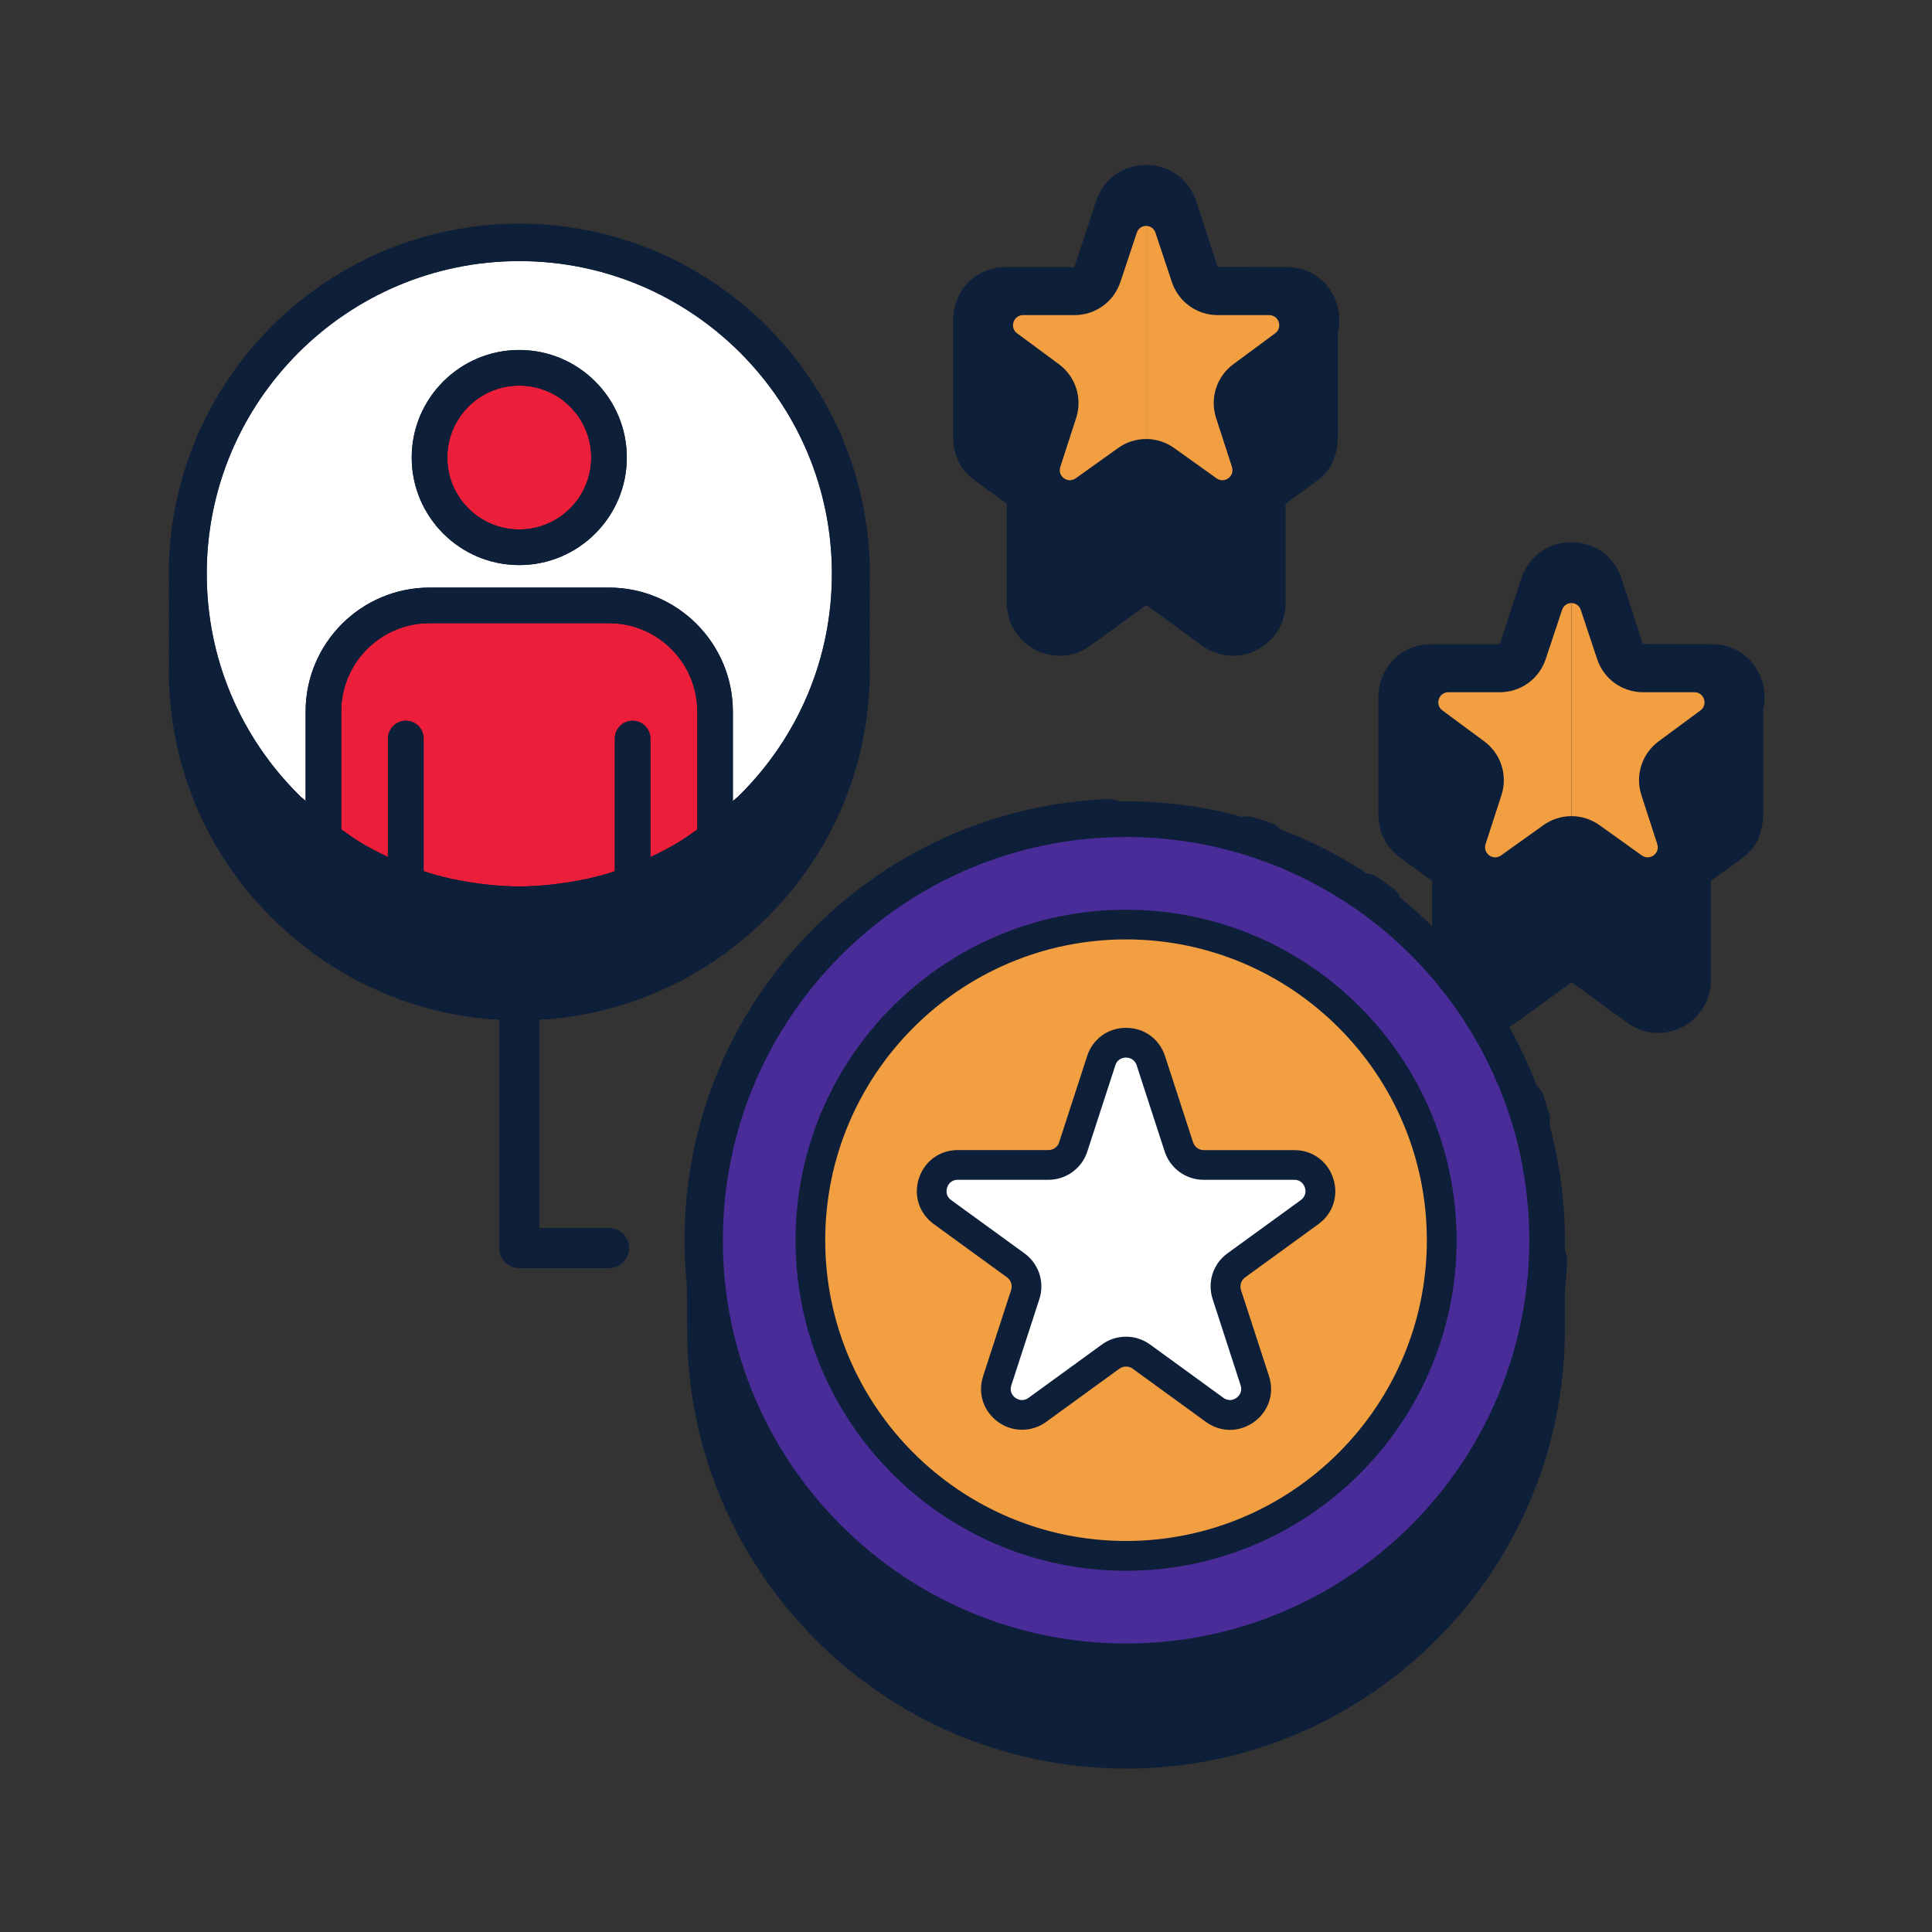 <?xml version="1.0" encoding="UTF-8"?>
<svg id="Layer_2" xmlns="http://www.w3.org/2000/svg" viewBox="0 0 300 300">
  <rect x="0" y="0" width="300" height="300" fill="#333333" stroke="none"/>
  <defs>
    <style>
      .cls-1 {
        fill: #0e1f39;
      }

      .cls-2 {
        fill: #f19f41;
      }

      .cls-3 {
        fill: #ec1e39;
      }

      .cls-4 {
        fill: none;
        stroke: #0e1f39;
        stroke-linecap: round;
        stroke-linejoin: round;
      }

      .cls-5 {
        fill: #fff;
      }

      .cls-6 {
        fill: #4a2c98;
      }
    </style>
  </defs>
  <g>
    <path class="cls-1" d="M239.71,172.48c-6.75-21.45-23.41-38.09-44.65-44.72-6.56-2.05-13.35-3.07-20.21-3.07h0c-37.44,0-67.9,30.46-67.9,67.9s30.46,67.9,67.9,67.9c13.58,0,26.7-4.02,37.94-11.61,18.76-12.69,29.96-33.73,29.96-56.29-.02-7-1.04-13.69-3.04-20.11Z"/>
    <path class="cls-1" d="M174.85,260.73c-37.58,0-68.15-30.57-68.15-68.15s30.57-68.15,68.15-68.15h.05c6.88,0,13.69,1.04,20.24,3.09,21.31,6.66,38.06,23.44,44.81,44.89h0c2,6.44,3.02,13.22,3.05,20.18,0,22.64-11.24,43.76-30.07,56.49-11.28,7.62-24.44,11.66-38.08,11.66ZM174.8,124.93c-37.28.03-67.6,30.37-67.6,67.65s30.35,67.65,67.65,67.65c13.53,0,26.6-4,37.8-11.57,18.69-12.64,29.85-33.6,29.85-56.08-.02-6.9-1.04-13.64-3.03-20.03h0c-6.7-21.29-23.33-37.95-44.48-44.56-6.52-2.03-13.29-3.06-20.14-3.06h-.05Z"/>
  </g>
  <g>
    <path class="cls-1" d="M239.71,175.26c-6.75-21.45-23.41-38.09-44.65-44.72-6.56-2.05-13.35-3.07-20.21-3.07h0c-37.44,0-67.9,30.46-67.9,67.9s30.46,67.9,67.9,67.9c13.58,0,26.7-4.02,37.94-11.61,18.76-12.69,29.96-33.73,29.96-56.29-.02-7-1.04-13.69-3.04-20.11Z"/>
    <path class="cls-1" d="M174.85,263.51c-37.58,0-68.15-30.57-68.15-68.15s30.57-68.15,68.15-68.15h.09c6.87.01,13.66,1.05,20.2,3.09,21.31,6.66,38.06,23.44,44.81,44.89h0c2,6.44,3.02,13.22,3.05,20.18,0,22.64-11.24,43.76-30.07,56.49-11.28,7.62-24.44,11.66-38.08,11.66ZM174.76,127.71c-37.26.05-67.56,30.38-67.56,67.65s30.35,67.65,67.65,67.65c13.53,0,26.6-4,37.8-11.57,18.69-12.64,29.85-33.6,29.85-56.08-.02-6.9-1.04-13.64-3.03-20.03h0c-6.7-21.29-23.33-37.95-44.48-44.56-6.52-2.03-13.29-3.06-20.14-3.06h-.09Z"/>
  </g>
  <g>
    <path class="cls-1" d="M239.71,178.03c-6.75-21.45-23.41-38.09-44.65-44.72-6.56-2.05-13.35-3.07-20.21-3.07h0c-37.44,0-67.9,30.46-67.9,67.9s30.46,67.9,67.9,67.9c13.58,0,26.7-4.02,37.94-11.61,18.76-12.69,29.96-33.73,29.96-56.29-.02-7-1.04-13.69-3.04-20.11Z"/>
    <path class="cls-1" d="M174.85,266.29c-37.58,0-68.15-30.57-68.15-68.15s30.57-68.15,68.15-68.15h.05c6.88,0,13.69,1.04,20.24,3.09,21.31,6.66,38.06,23.44,44.81,44.89h0c2,6.44,3.02,13.23,3.05,20.18,0,22.64-11.24,43.76-30.07,56.49-11.28,7.62-24.44,11.66-38.08,11.66ZM174.8,130.49c-37.28.03-67.6,30.37-67.6,67.65s30.35,67.65,67.65,67.65c13.53,0,26.6-4,37.8-11.57,18.69-12.64,29.85-33.6,29.85-56.08-.02-6.9-1.04-13.64-3.03-20.03h0c-6.7-21.29-23.33-37.95-44.48-44.56-6.52-2.03-13.29-3.06-20.14-3.06h-.05Z"/>
  </g>
  <g>
    <path class="cls-1" d="M239.71,180.81c-6.75-21.45-23.41-38.09-44.65-44.72-6.56-2.05-13.35-3.07-20.21-3.07h0c-37.44,0-67.9,30.46-67.9,67.9s30.46,67.9,67.9,67.9c13.58,0,26.7-4.02,37.94-11.61,18.76-12.69,29.96-33.73,29.96-56.29-.02-7-1.04-13.69-3.04-20.11Z"/>
    <path class="cls-1" d="M174.85,269.07c-37.58,0-68.15-30.57-68.15-68.15s30.57-68.15,68.15-68.15h.05c6.88,0,13.69,1.04,20.24,3.09,21.31,6.66,38.06,23.44,44.81,44.89h0c2,6.44,3.02,13.22,3.05,20.18,0,22.64-11.24,43.76-30.07,56.49-11.28,7.63-24.44,11.66-38.08,11.66ZM174.8,133.27c-37.28.03-67.6,30.37-67.6,67.65s30.35,67.65,67.65,67.65c13.53,0,26.6-4,37.8-11.57,18.69-12.64,29.85-33.6,29.85-56.08-.02-6.9-1.04-13.64-3.03-20.03h0c-6.7-21.29-23.33-37.95-44.48-44.56-6.52-2.03-13.29-3.06-20.14-3.06h-.05Z"/>
  </g>
  <g>
    <path class="cls-1" d="M239.71,183.59c-6.75-21.45-23.41-38.09-44.65-44.72-6.56-2.05-13.35-3.07-20.21-3.07h0c-37.44,0-67.9,30.46-67.9,67.9s30.46,67.9,67.9,67.9c13.58,0,26.7-4.02,37.94-11.61,18.76-12.69,29.96-33.73,29.96-56.29-.02-7-1.04-13.69-3.04-20.11Z"/>
    <path class="cls-1" d="M174.85,271.85c-37.58,0-68.15-30.57-68.15-68.15s30.57-68.15,68.15-68.15h.05c6.88,0,13.69,1.04,20.24,3.09,21.31,6.66,38.06,23.44,44.81,44.89h0c2,6.44,3.02,13.22,3.05,20.18,0,22.64-11.24,43.76-30.07,56.49-11.28,7.62-24.44,11.66-38.08,11.66ZM174.8,136.04c-37.28.03-67.6,30.37-67.6,67.65s30.35,67.65,67.65,67.65c13.53,0,26.6-4,37.8-11.57,18.69-12.64,29.85-33.6,29.85-56.08-.02-6.9-1.04-13.64-3.03-20.03h0c-6.7-21.29-23.33-37.95-44.48-44.56-6.52-2.03-13.29-3.06-20.14-3.06h-.05Z"/>
  </g>
  <g>
    <path class="cls-1" d="M239.71,186.37c-6.75-21.45-23.41-38.09-44.65-44.72-6.56-2.05-13.35-3.07-20.21-3.07h0c-37.44,0-67.9,30.46-67.9,67.9s30.46,67.9,67.9,67.9c13.58,0,26.7-4.02,37.94-11.61,18.76-12.69,29.96-33.73,29.96-56.29-.02-7-1.04-13.69-3.04-20.11Z"/>
    <path class="cls-1" d="M174.85,274.62c-37.58,0-68.15-30.57-68.15-68.15s30.57-68.15,68.15-68.15h.09c6.87.01,13.66,1.05,20.2,3.09,21.31,6.66,38.06,23.44,44.81,44.89h0c2,6.44,3.02,13.22,3.05,20.18,0,22.64-11.24,43.76-30.07,56.49-11.28,7.62-24.44,11.66-38.08,11.66ZM174.76,138.82c-37.26.05-67.56,30.38-67.56,67.65s30.35,67.65,67.65,67.65c13.53,0,26.6-4,37.8-11.57,18.69-12.64,29.85-33.6,29.85-56.08-.02-6.9-1.04-13.64-3.03-20.03h0c-6.7-21.29-23.33-37.95-44.48-44.56-6.52-2.03-13.29-3.06-20.14-3.06h-.09Z"/>
  </g>
  <g>
    <g>
      <path class="cls-1" d="M80.63,196.91c-1.72,0-3.12-1.4-3.12-3.12v-35.46h-.19c-.25-.03-.5-.04-.76-.05-.33-.01-.65-.02-.98-.05-.36-.03-.71-.08-1.07-.12l-.5-.06c-1.18-.14-2.32-.32-3.4-.52-.59-.11-1.18-.23-1.76-.36-.94-.21-1.95-.47-3.15-.81l-.54-.15c-.39-.11-.77-.21-1.15-.33-1.05-.34-2.18-.75-3.56-1.31-1.06-.43-2.1-.91-2.98-1.32l-.45-.21c-.51-.24-1.03-.48-1.53-.74-.9-.47-1.77-.99-2.61-1.49l-.1-.06c-.43-.26-.86-.51-1.28-.78-.86-.55-1.74-1.15-2.62-1.78-.08-.06-.17-.12-.25-.17-.09-.06-.18-.12-.26-.18-.03-.02-.06-.05-.08-.08-.03-.03-.06-.06-.09-.09-13.98-10.43-21.99-26.32-21.99-43.6,0-.2.01-.4.03-.59.01-.17.02-.35.03-.52l-.02-.53c-.02-.45-.04-.89-.04-1.34,0-.2.01-.4.03-.59.01-.17.02-.34.03-.52l-.02-.55c-.02-.44-.04-.88-.04-1.32,0-.2.01-.4.03-.59.01-.17.02-.35.03-.52l-.02-.53c-.02-.45-.04-.89-.04-1.34,0-.2.01-.4.03-.59.01-.17.02-.35.03-.52l-.02-.53c-.02-.45-.04-.89-.04-1.34,0-.2.01-.4.03-.59.01-.17.02-.35.03-.52l-.02-.56c-.02-.44-.04-.88-.04-1.32,0-30.01,24.42-54.43,54.43-54.43s54.43,24.42,54.43,54.43c0,.45-.02.89-.04,1.33l-.02.53c0,.19.02.36.03.53.01.2.03.39.03.59,0,.45-.02.89-.04,1.33l-.02.53c0,.19.02.36.03.53.01.2.03.39.03.59,0,.45-.02.89-.04,1.33l-.02.53c0,.19.02.36.03.53.01.2.03.39.03.59,0,.45-.02.89-.04,1.33l-.02.53c0,.19.02.36.03.53.01.2.03.39.03.59,0,.45-.02.89-.04,1.33l-.02.53c0,.19.02.36.03.53.01.2.03.39.03.59,0,17.28-8.01,33.17-21.99,43.6-.04.04-.07.07-.1.09-.03.03-.05.05-.08.08-.08.06-.16.11-.25.17-.08.06-.17.11-.25.17-.89.64-1.78,1.25-2.65,1.8-.4.25-.8.49-1.2.73l-.15.09c-.96.57-1.77,1.05-2.63,1.5-.49.25-.99.49-1.49.72l-.45.21c-.89.42-1.95.91-3.04,1.35-1.4.56-2.49.96-3.53,1.29-.37.12-.75.22-1.13.33l-.57.16c-1.21.35-2.21.6-3.14.81-.58.13-1.17.25-1.76.36-1.08.2-2.23.38-3.4.52l-.48.06c-.36.05-.73.09-1.1.13-.32.03-.65.04-.98.05-.25,0-.51.02-.76.04h-.19v32.35h10.82c1.72,0,3.12,1.4,3.12,3.12s-1.4,3.12-3.12,3.12h-13.94ZM66.7,112.08c-.29,0-.58.04-.86.08-.14.02-.29.04-.43.05l-.4.04.28.3c.55.59.86,1.34.86,2.12v20.34s.55.18.66.22c1.19.36,2.42.67,3.64.94.33.07.65.13.98.19l.37.07c1.04.19,2.09.35,3.11.48l.21.03c.37.04.74.09,1.1.12,1.67.15,3.08.22,4.41.22s2.73-.07,4.41-.22c.37-.03.74-.08,1.1-.12l.21-.03c1.02-.12,2.07-.28,3.11-.48l.37-.07c.33-.06.66-.12.98-.19,1.23-.26,2.46-.58,3.65-.94.11-.03.51-.17.51-.17l.14-.05v-20.34c0-.78.31-1.53.86-2.12l.28-.3-.4-.04c-.15-.01-.29-.03-.43-.05-.28-.04-.57-.08-.86-.08h-27.85ZM59.67,114.13c-3.96,2.47-6.33,6.7-6.33,11.31v3.18l.09.06c.26.18.53.37.79.55.53.37,1.07.76,1.64,1.1l.33.2c.19.12.37.23.56.34.76.44,1.53.83,2.25,1.2.12.06.9.44.9.44v-17.85s.01-.1.03-.16c.02-.06.03-.12.04-.19l.05-.41-.35.22ZM101.28,114.33c0,.07.02.13.04.19.02.06.03.11.03.16v17.85s.79-.38.91-.44c.75-.38,1.49-.77,2.22-1.19.2-.12.4-.24.6-.36l.34-.21c.55-.33,1.08-.71,1.6-1.08.26-.19.52-.37.79-.55l.09-.06v-3.18c0-4.61-2.37-8.84-6.33-11.31l-.35-.22.05.41ZM70.32,57c-19.2,4.2-34.16,20.09-37.23,39.53,1.61,10.29,6.34,19.52,13.66,26.78l.34.34v-13.16c0-9.78,7.31-18.12,17.01-19.41l.23-.03-.07-.22c-.47-1.58-.7-3.21-.7-4.82,0-.5.03-.99.07-1.48-.04-.52-.07-1.01-.07-1.51s.03-.99.07-1.48c-.04-.52-.07-1.01-.07-1.51s.03-.99.07-1.48c-.04-.52-.07-1.01-.07-1.51s.03-.99.07-1.48c-.04-.52-.07-1.01-.07-1.51s.03-.99.07-1.48c-.04-.52-.07-1.01-.07-1.51,0-5.43,2.52-10.42,6.92-13.69l-.16-.36ZM90.77,57.36c4.4,3.27,6.92,8.25,6.92,13.69,0,.5-.03.99-.07,1.48.04.52.07,1.01.07,1.51s-.03.99-.07,1.48c.04.52.07,1.01.07,1.51s-.03.99-.07,1.48c.04.52.07,1.01.07,1.51s-.03.99-.07,1.48c.04.52.07,1.01.07,1.51s-.03.99-.07,1.48c.04.52.07,1.01.07,1.51,0,1.62-.24,3.24-.71,4.82l-.07.22.23.03c9.7,1.29,17.01,9.64,17.01,19.41v13.16l.34-.34c7.33-7.25,12.05-16.49,13.66-26.71-3.07-19.5-18.03-35.39-37.23-39.59l-.16.36ZM80.63,75.18c-2.89,0-5.62,1.14-7.67,3.2l-.14.14.14.14c2.05,2.06,4.77,3.2,7.67,3.2s5.62-1.14,7.67-3.2l.14-.14-.14-.14c-2.05-2.06-4.77-3.2-7.67-3.2Z"/>
      <g>
        <g>
          <path class="cls-5" d="M80.63,81.66c5.85,0,10.62-4.76,10.62-10.62s-4.76-10.62-10.62-10.62-10.62,4.76-10.62,10.62,4.76,10.62,10.62,10.62Z"/>
          <path class="cls-5" d="M107.71,110.49c0-7.26-5.91-13.16-13.17-13.16h-27.85c-7.26,0-13.16,5.9-13.16,13.16v18.14c.79.54,1.6,1.04,2.42,1.54.3.18.59.37.89.54.74.42,1.49.81,2.24,1.2.2.1.41.2.61.3v-17.53c0-1.83,1.48-3.32,3.32-3.32s3.32,1.49,3.32,3.32v20.21c.17.05.34.1.51.15,1.19.36,2.4.67,3.63.93.45.1.9.17,1.35.26,1.02.19,2.06.35,3.1.47.44.05.87.11,1.31.15,1.45.13,2.91.22,4.39.22s2.94-.09,4.39-.22c.44-.04.87-.1,1.31-.15,1.04-.12,2.08-.28,3.1-.47.45-.08.9-.16,1.34-.26,1.23-.27,2.44-.58,3.63-.94.17-.05.34-.09.51-.15v-20.22c0-1.83,1.49-3.32,3.32-3.32s3.32,1.49,3.32,3.32v17.53c.21-.1.42-.2.62-.3.74-.38,1.49-.76,2.21-1.18.32-.18.63-.38.94-.57.8-.49,1.6-.97,2.38-1.51v-18.14Z"/>
        </g>
        <g>
          <path class="cls-5" d="M66.7,91.24h27.85c10.62,0,19.25,8.63,19.25,19.25v13.9c.3-.29.66-.54.95-.83,9.3-9.2,14.42-21.44,14.42-34.47,0-26.77-21.78-48.54-48.54-48.54s-48.54,21.78-48.54,48.54c0,13.03,5.12,25.27,14.42,34.47.29.29.65.54.95.83v-13.9c0-10.62,8.63-19.25,19.25-19.25ZM80.63,54.34c9.21,0,16.7,7.49,16.7,16.7s-7.49,16.7-16.7,16.7-16.7-7.49-16.7-16.7,7.49-16.7,16.7-16.7Z"/>
          <path class="cls-3" d="M80.63,82.22c6.16,0,11.17-5.01,11.17-11.17s-5.01-11.17-11.17-11.17-11.17,5.01-11.17,11.17,5.01,11.17,11.17,11.17Z"/>
          <path class="cls-2" d="M174.86,239.4c25.82,0,46.82-21,46.82-46.82s-21-46.82-46.82-46.82-46.82,21.01-46.82,46.82,21,46.82,46.82,46.82Z"/>
          <path class="cls-3" d="M105.63,130.62c.93-.56,1.77-1.2,2.65-1.81v-18.32c0-7.57-6.16-13.72-13.72-13.72h-27.85c-7.57,0-13.72,6.15-13.72,13.72v18.32c.89.62,1.75,1.27,2.69,1.84l.9.55c.74.43,1.5.82,2.26,1.21l1.42.69v-18.42c0-1.53,1.24-2.76,2.77-2.76s2.76,1.24,2.76,2.76v20.6c.3.1.61.21.91.3,1.2.36,2.43.68,3.67.95.32.07,1.36.26,1.36.26,1.04.19,2.08.35,3.14.48.62.07.97.12,1.32.15,1.69.15,3.1.23,4.44.23s2.75-.07,4.44-.23c.36-.03.7-.07,1.06-.12,1.32-.16,2.37-.32,3.4-.51,0,0,1.03-.19,1.36-.26,1.24-.27,2.47-.58,3.68-.95.31-.09.6-.19.9-.3v-20.6c0-1.53,1.24-2.76,2.76-2.76s2.76,1.24,2.76,2.76v18.41l1.43-.69c.76-.38,1.51-.78,2.24-1.2l.96-.58Z"/>
          <path class="cls-1" d="M63.02,111.91c-1.53,0-2.77,1.24-2.77,2.76v18.42l.2.1c.68.31,1.33.61,2,.88.91.37,1.84.7,2.78,1.02l.34.12c.07.02.14.04.2.07v-20.6c0-1.53-1.24-2.76-2.76-2.76ZM60.69,132.68c.66.3,1.31.6,1.98.87-.67-.27-1.32-.57-1.98-.87Z"/>
          <path class="cls-1" d="M98.23,111.91c-1.53,0-2.76,1.24-2.76,2.76v20.6s.1-.03.14-.05l.39-.13c.94-.31,1.87-.65,2.79-1.02.65-.27,1.29-.56,1.93-.85l.27-.13v-18.41c0-1.53-1.24-2.76-2.76-2.76Z"/>
          <path class="cls-1" d="M80.63,87.75c9.21,0,16.7-7.49,16.7-16.7s-7.49-16.7-16.7-16.7-16.7,7.49-16.7,16.7,7.49,16.7,16.7,16.7ZM80.63,59.87c6.16,0,11.17,5.01,11.17,11.17s-5.01,11.17-11.17,11.17-11.17-5.01-11.17-11.17,5.01-11.17,11.17-11.17Z"/>
          <path class="cls-4" d="M80.63,143.72c1.71,0,3.39-.1,5.06-.26"/>
          <path class="cls-4" d="M73.99,143.27c-1.15-.14-2.28-.31-3.41-.52"/>
          <path class="cls-4" d="M97.31,141.09c1.2-.39,2.38-.83,3.54-1.3"/>
          <path class="cls-4" d="M87.27,143.27c1.15-.14,2.28-.31,3.41-.52"/>
          <path class="cls-4" d="M105.85,137.5c-.64.33-1.29.63-1.95.94"/>
          <path class="cls-4" d="M80.63,143.72c-1.71,0-3.39-.1-5.06-.26"/>
          <path class="cls-4" d="M92.44,142.4c1.07-.24,2.11-.52,3.15-.81"/>
          <path class="cls-4" d="M68.81,142.4c-1.07-.24-2.12-.52-3.16-.81"/>
          <path class="cls-4" d="M57.38,138.45c-.66-.31-1.33-.62-1.98-.96"/>
          <path class="cls-1" d="M113.01,133.02c.07-.05.12-.12.18-.17-.23.17-.45.34-.68.51.16-.12.34-.22.5-.34Z"/>
          <path class="cls-4" d="M52.78,136.01c-.47-.28-.93-.55-1.39-.84"/>
          <path class="cls-1" d="M66.7,96.77h27.85c7.57,0,13.72,6.15,13.72,13.72v18.32c1.98-1.37,3.84-2.83,5.53-4.42v-13.9c0-10.62-8.64-19.25-19.25-19.25h-27.85c-10.61,0-19.25,8.63-19.25,19.25v13.9c1.69,1.58,3.55,3.05,5.53,4.42v-18.32c0-7.57,6.15-13.72,13.72-13.72Z"/>
          <path class="cls-1" d="M48.24,133.02c.17.13.35.23.52.35-.24-.17-.47-.35-.71-.53.06.06.12.12.19.17Z"/>
          <path class="cls-4" d="M109.85,135.17c-.45.28-.9.55-1.36.82"/>
          <path class="cls-4" d="M63.95,141.09c-1.21-.39-2.4-.84-3.58-1.31"/>
          <path class="cls-4" d="M62.67,133.55c-.67-.27-1.32-.57-1.98-.87"/>
          <path class="cls-1" d="M105.59,137.01c.89-.47,1.75-.98,2.61-1.49.45-.27.9-.54,1.34-.81.9-.57,1.77-1.17,2.64-1.79l.68-.5c13.88-10.36,21.84-26.14,21.84-43.31,0-29.82-24.26-54.07-54.07-54.07s-54.07,24.26-54.07,54.07c0,17.16,7.96,32.95,21.83,43.31l.7.52c.85.61,1.72,1.21,2.61,1.77.39.25.79.49,1.37.84.85.51,1.71,1.01,2.59,1.48.48.25.98.49,1.48.72l.48.23c.98.46,1.95.91,2.96,1.32,1.16.47,2.34.91,3.54,1.3.37.12.75.22,1.13.33l.56.16c1.03.3,2.07.57,3.13.81.58.13,1.16.24,1.75.35,1.11.21,2.24.38,3.38.52l.43.05c.38.05.75.1,1.13.13,1.84.17,3.48.25,5.01.25s3.17-.08,5.01-.25c.38-.04.75-.08,1.13-.13l.44-.06c1.13-.14,2.26-.31,3.37-.52.59-.11,1.17-.22,1.75-.35,1.05-.23,2.09-.51,3.12-.81l.54-.15c.39-.11.77-.21,1.15-.33,1.19-.38,2.35-.82,3.51-1.29,1.03-.41,2.03-.87,3.02-1.34l.48-.23c.49-.23.97-.45,1.44-.7ZM102.43,132.4l-1.43.69-.27.13c-.64.29-1.27.58-1.93.85-.92.37-1.85.71-2.79,1.02l-.39.13s-.1.03-.14.05c-.3.1-.6.2-.9.3-1.21.36-2.43.68-3.68.95-.33.07-1.36.26-1.36.26-1.03.19-2.08.35-3.4.51-.35.04-.7.09-1.06.12-1.69.15-3.1.23-4.44.23s-2.75-.07-4.44-.23c-.36-.03-.7-.07-1.32-.15-1.06-.13-2.1-.29-3.14-.48,0,0-1.04-.19-1.36-.26-1.24-.27-2.47-.58-3.67-.95-.31-.09-.61-.2-.91-.3-.07-.02-.14-.04-.2-.07l-.34-.12c-.94-.31-1.87-.65-2.78-1.02-.67-.27-1.32-.57-2-.88l-.2-.1-1.42-.69c-.76-.39-1.52-.78-2.26-1.21l-.9-.55c-.95-.57-1.8-1.22-2.69-1.84-1.98-1.37-3.84-2.83-5.53-4.42-.3-.29-.66-.54-.95-.83-9.3-9.2-14.42-21.44-14.42-34.47,0-26.77,21.77-48.54,48.54-48.54s48.54,21.78,48.54,48.54c0,13.03-5.12,25.27-14.42,34.47-.29.29-.65.55-.95.83-1.69,1.58-3.55,3.05-5.53,4.42-.88.61-1.72,1.25-2.65,1.81l-.96.58c-.74.42-1.48.81-2.24,1.2Z"/>
          <path class="cls-1" d="M94.56,191.02h-11.17v-37.59c0-1.53-1.24-2.76-2.76-2.76s-2.77,1.24-2.77,2.76v40.35c0,1.53,1.24,2.76,2.77,2.76h13.94c1.53,0,2.76-1.24,2.76-2.76s-1.24-2.77-2.76-2.77Z"/>
          <path class="cls-1" d="M122.19,192.58c0,29.04,23.63,52.67,52.67,52.67s52.68-23.63,52.68-52.67-23.63-52.68-52.68-52.68-52.67,23.63-52.67,52.68ZM174.86,145.76c25.82,0,46.82,21.01,46.82,46.82s-21,46.82-46.82,46.82-46.82-21-46.82-46.82,21-46.82,46.82-46.82Z"/>
          <path class="cls-1" d="M237.51,195.3c-1.43,33.32-28.99,59.99-62.65,59.99s-62.71-28.13-62.71-62.71,26.67-61.22,59.99-62.65c2.22-.05,3.05-1.99,3.05-3.18,0-1.12-.84-2.68-3.18-2.68-36.49,1.5-65.72,31.66-65.72,68.51s30.76,68.57,68.57,68.57,67.02-29.23,68.51-65.72c-.37-2.22-1.69-2.67-2.81-2.67-1.18,0-2.78.74-3.05,2.55Z"/>
          <path class="cls-1" d="M226.42,156.87c.55.79,1.45,1.26,2.41,1.26.6,0,1.18-.18,1.67-.53.64-.44,1.07-1.11,1.21-1.88.14-.77-.03-1.55-.47-2.19-.59-.84-1.19-1.67-1.81-2.49-.56-.73-1.41-1.15-2.33-1.15-.64,0-1.26.21-1.77.59-1.28.98-1.53,2.82-.56,4.11.57.74,1.13,1.5,1.66,2.28Z"/>
          <path class="cls-1" d="M212.84,142.67c.52.39,1.13.6,1.77.6.92,0,1.77-.42,2.33-1.16.47-.62.68-1.39.57-2.17s-.5-1.46-1.13-1.94c-.82-.62-1.65-1.23-2.49-1.81-.49-.34-1.07-.52-1.67-.52-.96,0-1.86.47-2.41,1.26-.92,1.33-.59,3.16.74,4.08.77.53,1.53,1.09,2.28,1.66Z"/>
          <path class="cls-1" d="M197.48,127.83c-.97-.34-1.95-.65-2.94-.95-.28-.08-.56-.12-.85-.12-1.3,0-2.42.84-2.8,2.09-.46,1.55.42,3.18,1.96,3.64.91.27,1.8.56,2.68.87.32.11.65.16.97.16,1.24,0,2.35-.79,2.77-1.96.53-1.52-.27-3.2-1.8-3.73Z"/>
          <path class="cls-1" d="M234.94,174.56c.37,1.23,1.52,2.09,2.81,2.09.28,0,.56-.04.84-.12,1.55-.47,2.43-2.1,1.96-3.65-.3-.98-.61-1.96-.95-2.92-.41-1.18-1.52-1.97-2.76-1.97-.33,0-.65.06-.97.17-.74.26-1.33.79-1.67,1.49-.34.7-.39,1.5-.13,2.24.31.89.6,1.78.87,2.68Z"/>
        </g>
        <g>
          <path class="cls-5" d="M171,220.37c-1.3,0-2.54-.41-3.59-1.17l-21.62-15.76c-1.31-.96-2.18-2.37-2.43-3.97-.25-1.61.14-3.21,1.09-4.53,1.15-1.57,2.98-2.5,4.92-2.5,1.3,0,2.53.41,3.58,1.17l16.42,11.97,22.18-34.4c1.13-1.74,3.04-2.79,5.13-2.79,1.17,0,2.3.33,3.28.96,2.82,1.82,3.64,5.6,1.82,8.41l-25.67,39.82c-.91,1.4-2.36,2.38-4,2.68-.38.07-.76.11-1.12.11Z"/>
          <path class="cls-1" d="M196.67,169.39c.94,0,1.9.26,2.74.81,2.35,1.52,3.04,4.67,1.52,7.02l-25.67,39.82c-.76,1.17-1.97,1.98-3.34,2.24-.31.06-.63.09-.93.09-1.07,0-2.12-.34-3-.98l-21.63-15.76c-2.27-1.65-2.77-4.84-1.11-7.1,1-1.36,2.54-2.09,4.11-2.09,1.04,0,2.09.32,2.99.98l17.27,12.59,22.75-35.29c.98-1.51,2.61-2.33,4.29-2.33M196.67,167.39c-2.42,0-4.65,1.21-5.96,3.24l-21.6,33.51-15.56-11.34c-1.22-.89-2.66-1.36-4.17-1.36-2.25,0-4.39,1.09-5.73,2.91-2.3,3.16-1.61,7.6,1.55,9.9l21.63,15.76c1.22.89,2.66,1.36,4.17,1.36.42,0,.86-.04,1.3-.12,1.9-.35,3.6-1.49,4.65-3.12l25.67-39.82c1.02-1.59,1.37-3.48.97-5.33-.4-1.85-1.49-3.43-3.08-4.46-1.15-.74-2.47-1.13-3.83-1.13h0Z"/>
        </g>
      </g>
    </g>
    <g>
      <path class="cls-1" d="M207.56,47.12c-1.11-3.44-4.17-5.66-7.78-5.66l-10.72-.03-3.3-10.15c-1.12-3.44-4.17-5.66-7.79-5.66s-6.67,2.22-7.79,5.66l-3.34,10.18h-10.67c-3.61,0-6.67,2.22-7.78,5.66-.21.64-.3,1.29-.34,1.93h-.07v19.28h.05c.08,2.45,1.22,4.74,3.33,6.26l4.97,3.63v4.42s0,.07,0,.1v3.57s0,.07,0,.1v3.57s0,.07,0,.1v4.36h.06c.21,2.26,1.34,4.37,3.31,5.8,1.46,1.06,3.14,1.59,4.81,1.59s3.35-.53,4.81-1.59l8.69-6.28,8.63,6.28c2.92,2.12,6.7,2.12,9.63,0,1.97-1.43,3.1-3.53,3.31-5.8h.03v-.13c0-.1,0-.2,0-.31v-3.68c0-.19,0-.38,0-.58v-3.09c0-.19,0-.38,0-.58v-3.09c0-.19,0-.38,0-.58v-2.75c.03-.37.02-.75,0-1.13v-.3l4.99-3.63c2.7-1.97,3.29-4.91,3.15-8.39,0-5.1,0-11.05,0-14.66.33-1.42.3-2.93-.18-4.42Z"/>
      <path class="cls-1" d="M151.76,55.72l9.05,6.62-3.45,10.62c-1.02,3.15.05,6.44,2.73,8.39,1.31.95,2.84,1.46,4.41,1.46s3.09-.5,4.41-1.46l9.09-6.57,9.03,6.57c1.32.95,2.84,1.46,4.41,1.46s3.09-.5,4.41-1.46c2.68-1.95,3.75-5.24,2.73-8.39l-3.43-10.67,9.03-6.57c2.68-1.95,3.75-5.24,2.72-8.39-1.02-3.15-3.82-5.18-7.13-5.18l-11.21-.03-3.45-10.62c-1.02-3.15-3.83-5.18-7.14-5.18s-6.11,2.03-7.14,5.18l-3.5,10.65h-11.17c-3.31,0-6.11,2.03-7.13,5.18-1.02,3.15.04,6.45,2.72,8.39ZM166.84,48.92c3.26,0,6.13-2.08,7.14-5.19l4.04-12.12,3.94,12.12c1,3.1,3.87,5.18,7.14,5.18q11.16.04,11.33.53l.17.48-9.05,6.58c-2.64,1.92-3.73,5.28-2.72,8.39l3.85,12.18-10.31-7.49c-1.29-.94-2.82-1.44-4.41-1.44s-3.11.5-4.41,1.44l-10.39,7.42,3.94-12.12c1.01-3.1-.08-6.47-2.72-8.4l-10.28-7.59h12.75Z"/>
      <g>
        <path class="cls-2" d="M177.97,35.08c-.61.01-1.22.36-1.45,1.06l-2.53,7.6c-1.01,3.11-3.88,5.19-7.14,5.19h-7.98c-1.51,0-2.15,1.93-.93,2.83l6.44,4.76c2.64,1.92,3.73,5.29,2.72,8.4l-2.46,7.59c-.47,1.44,1.17,2.64,2.4,1.76l6.52-4.66c1.3-.94,2.82-1.44,4.41-1.44v-33.09Z"/>
        <path class="cls-2" d="M177.97,35.08c.61.01,1.22.36,1.45,1.06l2.53,7.6c1.01,3.11,3.88,5.19,7.14,5.19h7.98c1.51,0,2.15,1.93.93,2.83l-6.44,4.76c-2.64,1.92-3.73,5.29-2.72,8.4l2.46,7.59c.47,1.44-1.17,2.64-2.4,1.76l-6.52-4.66c-1.3-.94-2.82-1.44-4.41-1.44v-33.09Z"/>
      </g>
      <path class="cls-1" d="M273.6,105.69c-1.11-3.44-4.17-5.66-7.78-5.66l-10.72-.03-3.3-10.15c-1.12-3.44-4.17-5.66-7.79-5.66s-6.67,2.22-7.79,5.66l-3.34,10.18h-10.67c-3.61,0-6.67,2.22-7.78,5.66-.21.64-.3,1.29-.34,1.93h-.07v19.28h.05c.08,2.45,1.22,4.74,3.33,6.26l4.97,3.63v4.42s0,.07,0,.1v3.57s0,.07,0,.1v3.57s0,.07,0,.1v4.36h.06c.21,2.26,1.34,4.37,3.31,5.8,1.46,1.06,3.14,1.59,4.81,1.59s3.35-.53,4.81-1.59l8.69-6.28,8.63,6.28c2.92,2.12,6.7,2.12,9.63,0,1.97-1.43,3.1-3.53,3.31-5.8h.03v-.13c0-.1,0-.2,0-.31v-3.68c0-.19,0-.38,0-.58v-3.09c0-.19,0-.38,0-.58v-3.09c0-.19,0-.38,0-.58v-2.75c.03-.37.02-.75,0-1.13v-.3l4.99-3.63c2.7-1.97,3.29-4.91,3.15-8.39,0-5.1,0-11.05,0-14.66.33-1.42.3-2.93-.18-4.42Z"/>
      <path class="cls-1" d="M217.8,114.29l9.05,6.62-3.45,10.62c-1.02,3.15.05,6.44,2.73,8.39,1.31.95,2.84,1.46,4.41,1.46s3.09-.5,4.41-1.46l9.09-6.57,9.03,6.57c1.32.95,2.84,1.46,4.41,1.46s3.09-.5,4.41-1.46c2.68-1.95,3.75-5.24,2.73-8.39l-3.43-10.67,9.03-6.57c2.68-1.95,3.75-5.24,2.72-8.39-1.02-3.15-3.82-5.18-7.13-5.18l-11.21-.03-3.45-10.62c-1.02-3.15-3.83-5.18-7.14-5.18s-6.11,2.03-7.14,5.18l-3.5,10.65h-11.17c-3.31,0-6.11,2.03-7.13,5.18-1.02,3.15.04,6.45,2.72,8.39ZM232.88,107.49c3.26,0,6.13-2.08,7.14-5.19l4.04-12.12,3.94,12.12c1,3.1,3.87,5.18,7.14,5.18q11.16.04,11.33.53l.17.48-9.05,6.58c-2.64,1.92-3.73,5.28-2.72,8.39l3.85,12.18-10.31-7.49c-1.29-.94-2.82-1.44-4.41-1.44s-3.11.5-4.41,1.44l-10.39,7.42,3.94-12.12c1.01-3.1-.08-6.47-2.72-8.4l-10.28-7.59h12.75Z"/>
      <g>
        <path class="cls-2" d="M244.01,93.64c-.61.01-1.22.36-1.45,1.06l-2.53,7.6c-1.01,3.11-3.88,5.19-7.14,5.19h-7.98c-1.51,0-2.15,1.93-.93,2.83l6.44,4.76c2.64,1.92,3.73,5.29,2.72,8.4l-2.46,7.59c-.47,1.44,1.17,2.64,2.4,1.76l6.52-4.66c1.3-.94,2.82-1.44,4.41-1.44v-33.09Z"/>
        <path class="cls-2" d="M244.01,93.64c.61.01,1.22.36,1.45,1.06l2.53,7.6c1.01,3.11,3.88,5.19,7.14,5.19h7.98c1.51,0,2.15,1.93.93,2.83l-6.44,4.76c-2.64,1.92-3.73,5.29-2.72,8.4l2.46,7.59c.47,1.44-1.17,2.64-2.4,1.76l-6.52-4.66c-1.3-.94-2.82-1.44-4.41-1.44v-33.09Z"/>
      </g>
    </g>
  </g>
  <g>
    <path class="cls-5" d="M200.97,182.95h-14.07c-2.66,0-4.99-1.7-5.81-4.22l-4.35-13.38c-.41-1.27-1.56-1.37-1.9-1.37s-1.48.1-1.89,1.37l-4.35,13.38c-.82,2.53-3.16,4.22-5.81,4.22h-14.07c-1.34,0-1.79,1.06-1.89,1.38-.1.32-.36,1.43.72,2.22l11.38,8.27c2.15,1.56,3.04,4.31,2.22,6.83l-4.35,13.38c-.41,1.27.44,2.02.71,2.22.38.27.78.4,1.19.4s.81-.14,1.17-.4l11.37-8.27c1.06-.77,2.3-1.17,3.59-1.17s2.54.41,3.6,1.17l11.38,8.27c.35.26.74.4,1.16.4s.81-.13,1.18-.4c.73-.54,1.01-1.37.73-2.23l-4.34-13.38c-.82-2.53.07-5.27,2.22-6.83l11.38-8.26c.73-.54,1-1.37.72-2.23-.11-.32-.55-1.38-1.89-1.38Z"/>
    <path class="cls-6" d="M193.49,132.8c-6.05-1.89-12.31-2.83-18.64-2.83h0c-34.53,0-62.61,28.09-62.61,62.62s28.09,62.61,62.62,62.61c12.53,0,24.62-3.7,34.98-10.71,17.3-11.7,27.63-31.1,27.63-51.9-.02-6.46-.96-12.63-2.8-18.54-6.22-19.78-21.59-35.12-41.17-41.24ZM174.85,243.66c-28.16,0-51.07-22.91-51.07-51.07s22.91-51.08,51.07-51.08,51.08,22.91,51.08,51.08-22.91,51.07-51.08,51.07Z"/>
    <path class="cls-2" d="M174.85,145.62c-25.89,0-46.95,21.07-46.95,46.96s21.06,46.95,46.95,46.95,46.96-21.06,46.96-46.95-21.07-46.96-46.96-46.96ZM204.56,189.88l-11.38,8.27c-.69.5-.99,1.38-.73,2.2l4.36,13.4c.83,2.56-.04,5.24-2.22,6.83-1.08.78-2.32,1.2-3.59,1.2s-2.52-.41-3.59-1.2l-11.38-8.27c-.35-.25-.75-.38-1.17-.38s-.82.13-1.16.38l-11.38,8.27c-1.08.78-2.32,1.2-3.59,1.2s-2.52-.41-3.59-1.2c-2.18-1.59-3.05-4.27-2.22-6.83l4.35-13.38c.26-.82-.03-1.71-.71-2.22l-11.39-8.28c-2.18-1.59-3.05-4.27-2.22-6.83.84-2.56,3.12-4.22,5.81-4.22h14.07c.86,0,1.62-.55,1.89-1.37l4.35-13.39c.83-2.57,3.11-4.22,5.81-4.22s4.98,1.66,5.82,4.22l4.35,13.38c.27.82,1.03,1.38,1.89,1.38h14.07c2.7,0,4.97,1.66,5.81,4.22.84,2.56-.03,5.24-2.22,6.83Z"/>
    <g>
      <path class="cls-1" d="M174.85,141.51c-28.16,0-51.07,22.91-51.07,51.08s22.91,51.07,51.07,51.07,51.08-22.91,51.08-51.07-22.91-51.08-51.08-51.08ZM174.85,239.54c-25.89,0-46.95-21.06-46.95-46.95s21.06-46.96,46.95-46.96,46.96,21.07,46.96,46.96-21.07,46.95-46.96,46.95Z"/>
      <path class="cls-1" d="M174.85,243.91c-28.3,0-51.32-23.02-51.32-51.32s23.02-51.33,51.32-51.33,51.33,23.03,51.33,51.33-23.02,51.32-51.33,51.32ZM174.85,141.76c-28.02,0-50.82,22.8-50.82,50.83s22.8,50.82,50.82,50.82,50.83-22.8,50.83-50.82-22.8-50.83-50.83-50.83ZM174.85,239.79c-26.03,0-47.21-21.18-47.21-47.2s21.18-47.21,47.21-47.21,47.21,21.18,47.21,47.21-21.18,47.2-47.21,47.2ZM174.85,145.87c-25.75,0-46.71,20.95-46.71,46.71s20.95,46.7,46.71,46.7,46.71-20.95,46.71-46.7-20.95-46.71-46.71-46.71Z"/>
    </g>
    <g>
      <path class="cls-1" d="M200.97,178.83h-14.07c-.86,0-1.62-.55-1.89-1.38l-4.35-13.38c-.84-2.57-3.12-4.22-5.82-4.22s-4.98,1.66-5.81,4.22l-4.35,13.39c-.27.82-1.03,1.37-1.89,1.37h-14.07c-2.69,0-4.98,1.66-5.81,4.22-.83,2.56.04,5.24,2.22,6.83l11.39,8.28c.69.51.97,1.4.71,2.22l-4.35,13.38c-.83,2.56.04,5.24,2.22,6.83,1.08.78,2.32,1.2,3.59,1.2s2.52-.41,3.59-1.2l11.38-8.27c.34-.25.74-.38,1.16-.38s.82.13,1.17.38l11.38,8.27c1.08.78,2.32,1.2,3.59,1.2s2.52-.41,3.59-1.2c2.18-1.59,3.05-4.27,2.22-6.83l-4.36-13.4c-.25-.82.04-1.7.73-2.2l11.38-8.27c2.18-1.59,3.05-4.27,2.22-6.83-.83-2.56-3.11-4.22-5.81-4.22ZM202.14,186.55l-11.38,8.26c-2.15,1.56-3.04,4.31-2.22,6.83l4.34,13.38c.28.86,0,1.69-.73,2.23-.36.26-.76.4-1.18.4s-.81-.14-1.16-.4l-11.38-8.27c-1.06-.77-2.3-1.17-3.6-1.17s-2.53.41-3.59,1.17l-11.37,8.27c-.36.27-.75.4-1.17.4s-.81-.13-1.19-.4c-.27-.2-1.12-.95-.71-2.22l4.35-13.38c.82-2.53-.07-5.27-2.22-6.83l-11.38-8.27c-1.08-.79-.82-1.9-.72-2.22.1-.32.55-1.38,1.89-1.38h14.07c2.66,0,4.99-1.7,5.81-4.22l4.35-13.38c.41-1.27,1.55-1.37,1.89-1.37s1.48.1,1.9,1.37l4.35,13.38c.82,2.53,3.16,4.22,5.81,4.22h14.07c1.34,0,1.79,1.05,1.89,1.38.28.86,0,1.69-.72,2.23Z"/>
      <path class="cls-1" d="M190.99,222.03c-1.33,0-2.62-.43-3.74-1.24l-11.38-8.27c-.61-.43-1.45-.43-2.04,0l-11.38,8.27c-2.24,1.63-5.25,1.63-7.48,0-2.27-1.65-3.18-4.44-2.31-7.11l4.35-13.38c.23-.72-.02-1.5-.62-1.94l-11.39-8.28c-2.27-1.65-3.18-4.44-2.31-7.11.87-2.67,3.24-4.39,6.05-4.39h14.07c.75,0,1.42-.48,1.65-1.2l4.35-13.39c.87-2.67,3.24-4.39,6.05-4.39s5.18,1.73,6.05,4.4l4.35,13.38c.23.72.9,1.21,1.65,1.21h14.07c2.81,0,5.18,1.72,6.04,4.39.87,2.67-.03,5.46-2.31,7.11l-11.38,8.27c-.6.44-.86,1.21-.64,1.92l4.36,13.4c.87,2.67-.04,5.46-2.31,7.11-1.12.81-2.42,1.24-3.74,1.24ZM174.85,211.68c.47,0,.93.15,1.32.43l11.38,8.27c2.06,1.5,4.82,1.5,6.89,0,2.09-1.52,2.93-4.1,2.13-6.55l-4.36-13.4c-.28-.92.05-1.92.83-2.48l11.38-8.27c2.09-1.52,2.93-4.1,2.13-6.55-.8-2.46-2.98-4.05-5.57-4.05h-14.07c-.97,0-1.83-.62-2.13-1.55l-4.35-13.38c-.8-2.46-2.99-4.05-5.58-4.05s-4.77,1.59-5.57,4.05l-4.35,13.39c-.31.92-1.16,1.54-2.13,1.54h-14.07c-2.58,0-4.77,1.59-5.57,4.05-.8,2.46.04,5.03,2.13,6.55l11.39,8.28c.77.57,1.1,1.57.8,2.5l-4.35,13.38c-.8,2.46.04,5.03,2.13,6.55,2.06,1.5,4.83,1.5,6.89,0l11.38-8.27c.39-.28.84-.42,1.31-.42ZM190.98,217.9c-.47,0-.91-.15-1.31-.45l-11.38-8.27c-1.01-.74-2.21-1.12-3.45-1.12s-2.43.39-3.44,1.12l-11.37,8.27c-.81.6-1.81.6-2.65,0-.31-.23-1.27-1.07-.8-2.5l4.35-13.38c.79-2.42-.07-5.06-2.13-6.55l-11.38-8.27c-1.22-.89-.93-2.14-.81-2.5.12-.36.62-1.55,2.13-1.55h14.07c2.55,0,4.79-1.63,5.57-4.05l4.35-13.38c.47-1.44,1.75-1.55,2.13-1.55s1.67.11,2.13,1.55l4.35,13.38c.79,2.42,3.03,4.05,5.57,4.05h14.07c1.51,0,2.01,1.19,2.13,1.55.31.97,0,1.91-.81,2.51h0l-11.38,8.26c-2.06,1.5-2.92,4.13-2.13,6.55l4.34,13.38c.31.96.01,1.9-.82,2.51-.41.3-.86.45-1.32.45ZM174.85,207.56c1.35,0,2.64.42,3.74,1.22l11.38,8.27c.63.47,1.4.46,2.04,0,.64-.47.88-1.2.63-1.95l-4.34-13.38c-.86-2.63.07-5.49,2.31-7.11l11.38-8.26c.64-.47.88-1.2.63-1.95-.09-.28-.48-1.2-1.65-1.2h-14.07c-2.76,0-5.19-1.77-6.05-4.4l-4.35-13.38c-.36-1.11-1.36-1.2-1.66-1.2s-1.29.09-1.65,1.2l-4.35,13.38c-.85,2.63-3.29,4.4-6.05,4.4h-14.07c-1.18,0-1.56.92-1.65,1.21-.09.28-.32,1.25.63,1.94l11.38,8.27c2.24,1.63,3.17,4.49,2.31,7.11l-4.35,13.38c-.36,1.11.38,1.77.62,1.94.66.47,1.42.47,2.06,0l11.38-8.27c1.1-.8,2.39-1.22,3.74-1.22Z"/>
    </g>
  </g>
</svg>